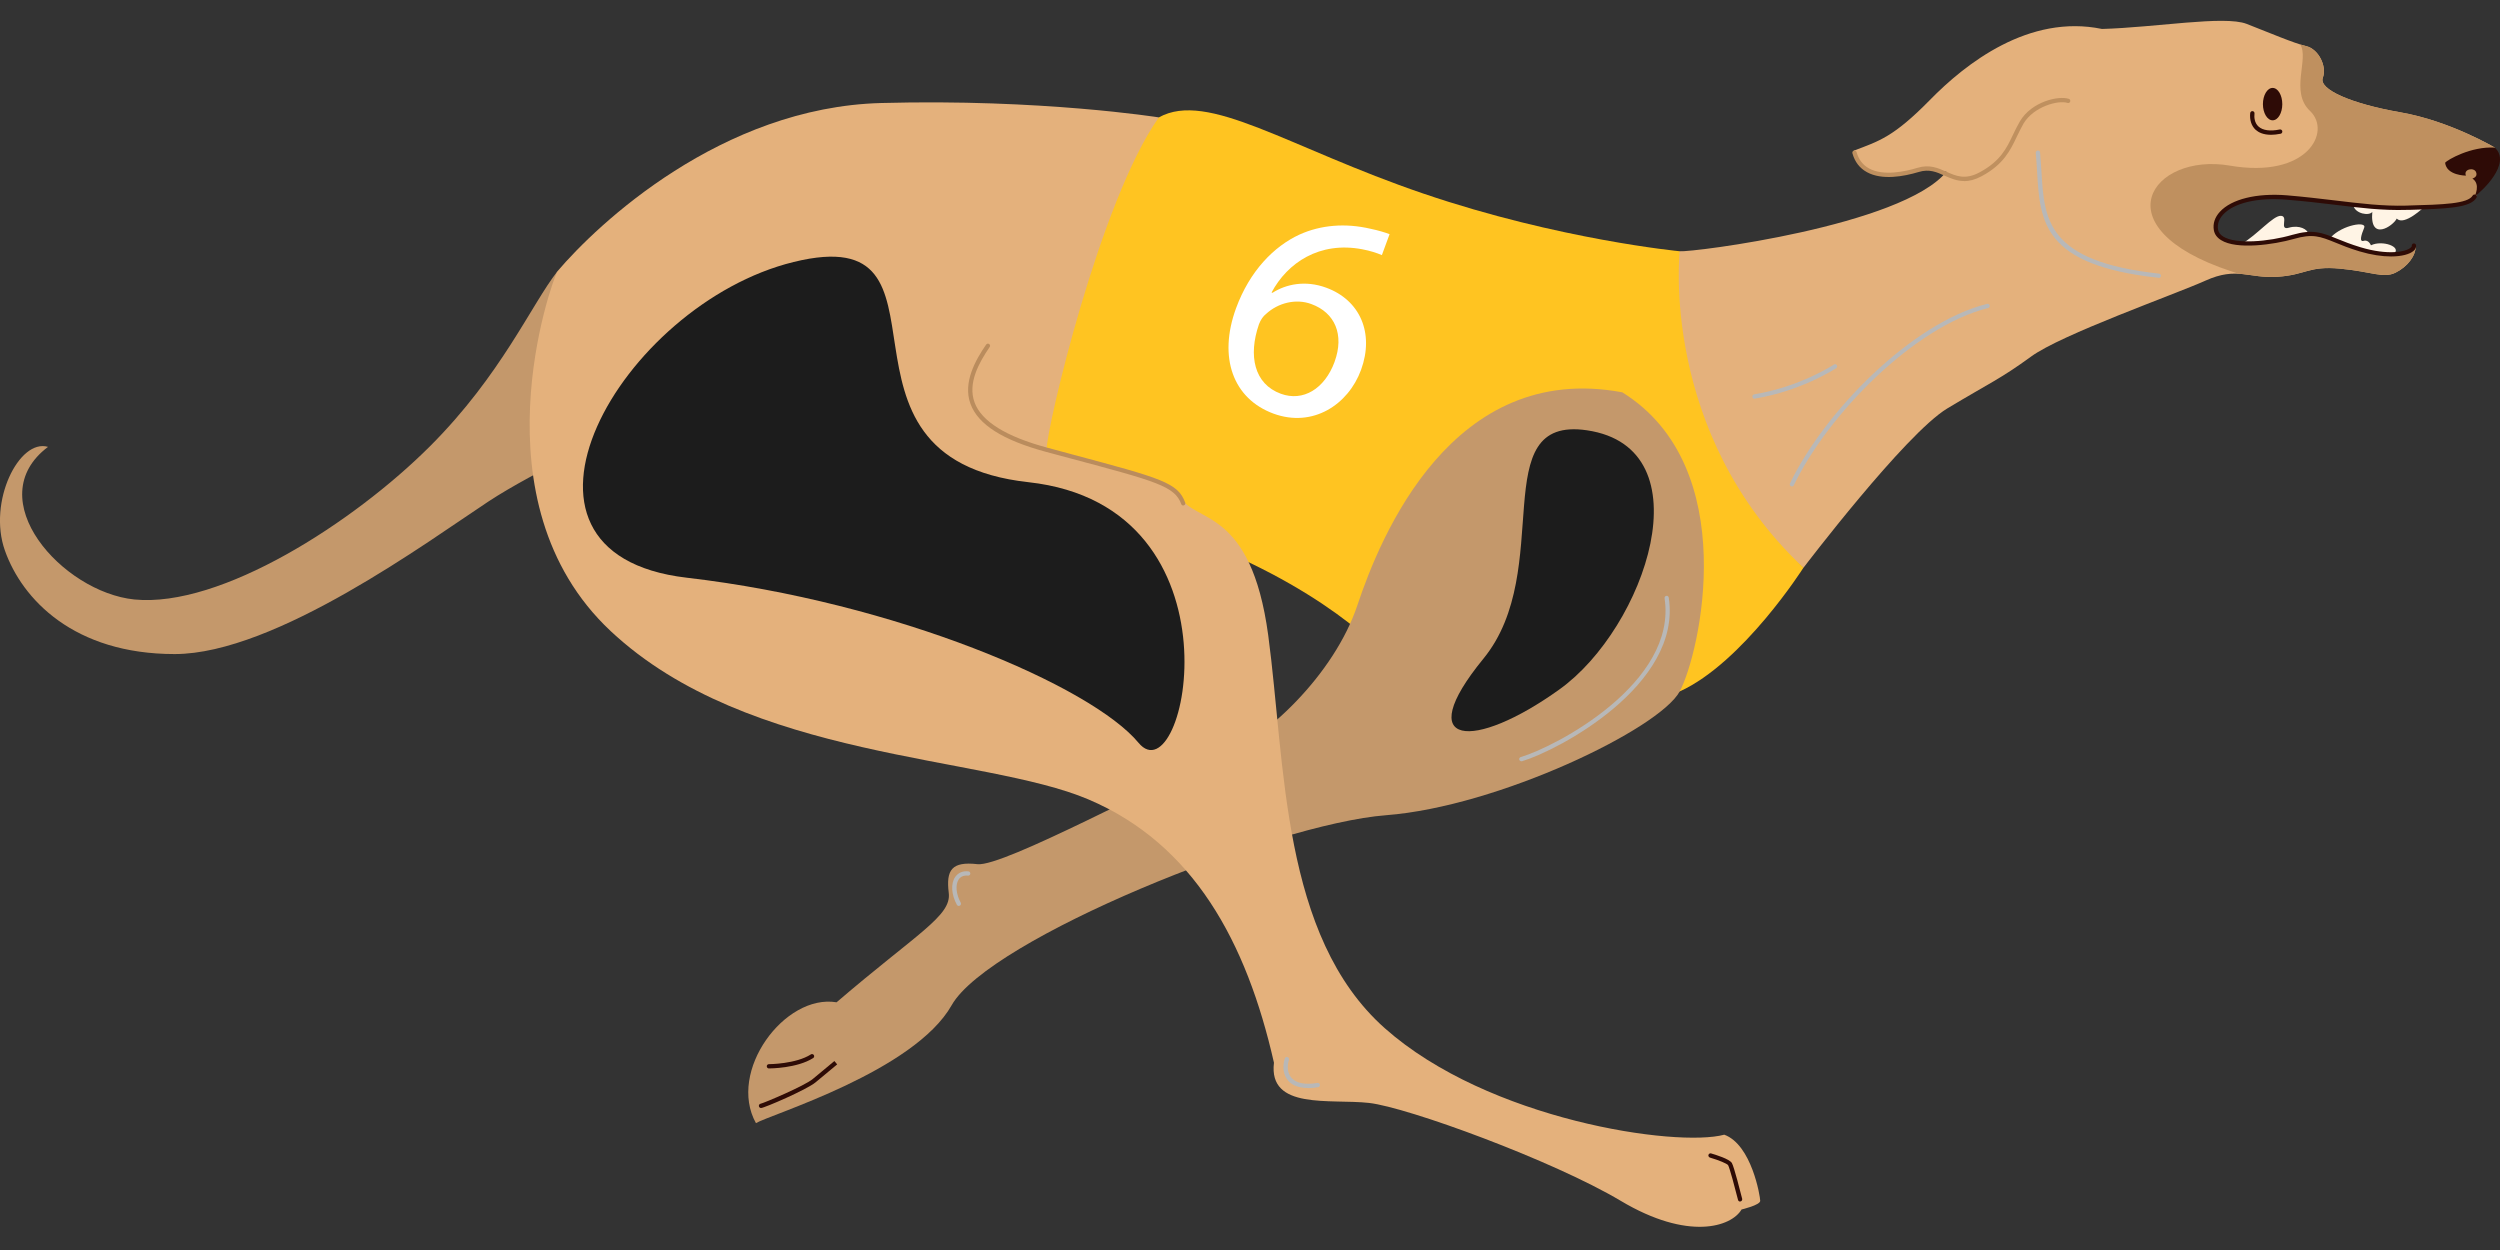 <svg width="24" height="12" viewBox="0 0 24 12" fill="none" xmlns="http://www.w3.org/2000/svg">
<rect x="0" y="0" width="24" height="12" fill="#333333" stroke="none"/>
<g id="Group">
<g id="Isolation Mode">
<g id="Group_2">
<path id="Vector" d="M20.179 0.278C20.69 0.264 21.353 0.147 21.567 0.229C21.781 0.312 22.023 0.416 22.14 0.443C22.258 0.471 22.341 0.637 22.299 0.747C22.258 0.858 22.569 0.996 23.045 1.079C23.522 1.162 23.95 1.417 23.95 1.417L23.77 1.88C23.77 1.88 23.638 1.996 23.413 1.981C23.141 1.983 22.827 1.999 22.633 1.963L22.568 1.96L22.27 1.919L22.043 1.903L21.895 1.885L21.68 1.903C21.68 1.903 21.475 1.942 21.442 1.965C21.408 1.989 21.286 2.059 21.274 2.162C21.261 2.266 21.393 2.341 21.499 2.344C21.605 2.346 21.791 2.32 21.95 2.286C22.108 2.253 22.196 2.219 22.286 2.26C22.377 2.302 22.672 2.4 22.672 2.4C22.672 2.4 22.981 2.45 23.076 2.429C23.171 2.407 23.19 2.364 23.19 2.364C23.193 2.455 23.112 2.561 22.996 2.618C22.879 2.675 22.77 2.608 22.465 2.579C22.159 2.551 22.141 2.639 21.864 2.657C21.587 2.675 21.476 2.558 21.175 2.693C20.875 2.828 19.787 3.211 19.497 3.424C19.207 3.636 19.098 3.678 18.694 3.921C18.29 4.165 17.313 5.451 17.313 5.451C17.313 5.451 16.166 4.548 16.166 4.532C16.166 4.516 15.985 2.512 15.985 2.512L16.125 2.412C16.244 2.424 18.259 2.169 18.686 1.649C18.575 1.642 18.614 1.607 18.5 1.621C18.387 1.635 18.214 1.694 18.116 1.683C18.017 1.673 17.851 1.676 17.797 1.446C18.041 1.354 18.179 1.314 18.525 0.962C18.87 0.609 19.478 0.133 20.179 0.278V0.278Z" fill="#E4B17C"/>
<path id="Vector_2" d="M22.299 0.747C22.34 0.637 22.258 0.471 22.14 0.443C22.123 0.439 22.104 0.434 22.082 0.427C22.17 0.563 21.98 0.88 22.176 1.065C22.386 1.263 22.152 1.718 21.407 1.59C20.66 1.461 20.148 2.184 21.418 2.604C21.443 2.612 21.468 2.62 21.493 2.628C21.606 2.635 21.709 2.667 21.864 2.657C22.141 2.638 22.159 2.55 22.465 2.579C22.77 2.607 22.879 2.674 22.996 2.618C23.112 2.561 23.192 2.454 23.19 2.364C23.19 2.364 23.171 2.407 23.076 2.428C22.98 2.45 22.672 2.4 22.672 2.4C22.672 2.4 22.377 2.301 22.286 2.26C22.195 2.218 22.108 2.252 21.949 2.286C21.791 2.32 21.605 2.346 21.499 2.343C21.393 2.34 21.26 2.265 21.273 2.162C21.286 2.058 21.408 1.988 21.442 1.965C21.475 1.942 21.68 1.903 21.68 1.903L21.895 1.884L22.042 1.903L22.27 1.918L22.568 1.96L22.633 1.962C22.827 1.999 23.14 1.983 23.412 1.98C23.638 1.996 23.77 1.879 23.77 1.879L23.95 1.417C23.95 1.417 23.521 1.161 23.045 1.078C22.568 0.995 22.258 0.857 22.299 0.747V0.747Z" fill="#BF905F"/>
<path id="Vector_3" d="M22.378 2.276C22.491 2.158 22.724 2.12 22.696 2.187C22.668 2.255 22.646 2.326 22.692 2.312C22.739 2.298 22.761 2.355 22.761 2.355C22.87 2.301 23.065 2.371 22.979 2.438C22.979 2.438 22.628 2.441 22.378 2.276H22.378Z" fill="#FFF4E5"/>
<path id="Vector_4" d="M22.591 1.971C22.61 2.054 22.746 2.075 22.774 2.034C22.748 2.322 22.974 2.17 23.009 2.098C23.079 2.174 23.274 1.985 23.274 1.985C23.274 1.985 22.684 2.001 22.591 1.971H22.591Z" fill="#FFF4E5"/>
<path id="Vector_5" d="M21.517 2.343C21.67 2.255 21.823 2.066 21.898 2.072C21.973 2.077 21.875 2.214 21.973 2.186C22.071 2.157 22.159 2.201 22.159 2.25C22.045 2.273 21.967 2.281 21.96 2.292C21.952 2.302 21.54 2.356 21.517 2.343Z" fill="#FFF4E5"/>
<path id="Vector_6" d="M11.539 5.202C12.865 5.727 13.362 6.362 13.362 6.362L16.125 6.638C16.733 6.362 17.313 5.45 17.313 5.45C15.932 4.152 16.125 2.412 16.125 2.412C16.125 2.412 14.965 2.301 13.666 1.859C12.368 1.417 11.594 0.865 11.125 1.127C10.655 1.389 9.136 3.295 9.136 3.544C9.136 3.793 9.191 5.036 9.274 5.119C9.357 5.202 11.539 5.202 11.539 5.202Z" fill="#FFC421"/>
<path id="Vector_7" d="M15.572 3.765C16.732 4.484 16.318 6.279 16.125 6.638C15.931 6.997 14.384 7.743 13.307 7.826C12.23 7.909 9.495 9.014 9.136 9.65C8.777 10.285 7.395 10.699 7.257 10.782C6.981 10.285 7.533 9.539 8.031 9.622C8.804 8.959 9.136 8.793 9.108 8.572C9.081 8.351 9.136 8.268 9.384 8.296C9.633 8.324 11.152 7.495 11.649 7.302C12.147 7.109 12.81 6.473 13.031 5.81C13.252 5.147 13.942 3.462 15.572 3.766V3.765Z" fill="#C4986B"/>
<path id="Vector_8" d="M5.351 2.605C5.102 2.923 4.812 3.6 4.129 4.283C3.396 5.016 2.119 5.837 1.29 5.755C0.598 5.685 -0.202 4.788 0.461 4.29C0.185 4.208 -0.119 4.815 0.047 5.285C0.213 5.754 0.71 6.279 1.677 6.279C2.644 6.279 4.122 5.188 4.688 4.815C5.155 4.508 5.883 4.201 5.911 4.09C5.938 3.98 5.351 2.605 5.351 2.605L5.351 2.605Z" fill="#C4986B"/>
<path id="Vector_9" d="M21.91 1C21.91 1.085 21.869 1.155 21.817 1.155C21.766 1.155 21.724 1.085 21.724 1C21.724 0.914 21.766 0.844 21.817 0.844C21.869 0.844 21.91 0.914 21.91 1Z" fill="#2E0B06"/>
<path id="Vector_10" d="M21.802 1.294C21.726 1.294 21.681 1.27 21.654 1.246C21.614 1.209 21.595 1.152 21.602 1.085C21.604 1.074 21.614 1.065 21.625 1.067C21.636 1.068 21.645 1.078 21.643 1.09C21.639 1.127 21.643 1.18 21.682 1.215C21.723 1.252 21.794 1.262 21.885 1.243C21.897 1.241 21.908 1.248 21.91 1.259C21.912 1.271 21.905 1.282 21.894 1.284C21.859 1.291 21.828 1.294 21.802 1.294Z" fill="#2E0B06"/>
<path id="Vector_11" d="M18.856 1.738C18.785 1.738 18.727 1.712 18.669 1.687C18.593 1.652 18.52 1.62 18.42 1.651C18.273 1.695 18.067 1.732 17.923 1.653C17.853 1.615 17.806 1.554 17.783 1.471C17.78 1.46 17.787 1.448 17.798 1.445C17.808 1.442 17.82 1.449 17.823 1.46C17.843 1.532 17.884 1.585 17.943 1.617C18.081 1.693 18.294 1.646 18.408 1.611C18.523 1.576 18.606 1.613 18.686 1.649C18.779 1.69 18.866 1.729 19.005 1.654C19.204 1.547 19.263 1.424 19.325 1.293C19.345 1.251 19.366 1.208 19.391 1.165C19.503 0.975 19.762 0.916 19.861 0.949C19.872 0.952 19.877 0.964 19.874 0.975C19.87 0.986 19.859 0.992 19.848 0.988C19.76 0.959 19.523 1.023 19.426 1.186C19.402 1.228 19.382 1.27 19.362 1.311C19.3 1.442 19.235 1.578 19.025 1.691C18.96 1.726 18.905 1.739 18.855 1.739L18.856 1.738Z" fill="#BF905F"/>
<g id="Vector_12" style="mix-blend-mode:multiply">
<path d="M20.724 2.667C20.724 2.667 20.723 2.667 20.722 2.667C19.609 2.546 19.585 2.13 19.556 1.649C19.553 1.59 19.549 1.529 19.543 1.468C19.542 1.457 19.551 1.446 19.562 1.445C19.574 1.444 19.584 1.453 19.585 1.464C19.59 1.526 19.594 1.587 19.598 1.646C19.625 2.109 19.648 2.509 20.727 2.627C20.738 2.628 20.746 2.638 20.745 2.649C20.744 2.66 20.735 2.668 20.724 2.668L20.724 2.667Z" fill="#B8B8B8"/>
</g>
<path id="Vector_13" d="M23.95 1.417C23.722 1.403 23.494 1.535 23.473 1.562C23.487 1.686 23.673 1.686 23.673 1.686C23.646 1.624 23.749 1.603 23.77 1.652C23.791 1.7 23.735 1.714 23.735 1.714C23.818 1.769 23.756 1.886 23.756 1.886C23.825 1.838 24.115 1.569 23.95 1.417V1.417Z" fill="#2E0B06"/>
<path id="Vector_14" d="M22.954 2.462C22.868 2.462 22.765 2.447 22.651 2.413C22.552 2.383 22.478 2.353 22.418 2.328C22.274 2.27 22.202 2.241 22.02 2.294C21.83 2.348 21.472 2.4 21.322 2.305C21.283 2.281 21.26 2.249 21.253 2.21C21.242 2.147 21.262 2.086 21.311 2.033C21.423 1.911 21.663 1.852 21.954 1.875C22.12 1.889 22.27 1.907 22.414 1.924C22.663 1.954 22.877 1.98 23.101 1.974L23.123 1.973C23.453 1.964 23.692 1.957 23.738 1.877C23.744 1.867 23.757 1.864 23.767 1.87C23.777 1.875 23.78 1.888 23.774 1.898C23.716 1.998 23.48 2.004 23.124 2.015L23.102 2.015C22.875 2.022 22.659 1.996 22.409 1.965C22.265 1.948 22.116 1.93 21.95 1.917C21.672 1.894 21.444 1.948 21.341 2.061C21.301 2.105 21.285 2.154 21.293 2.203C21.298 2.231 21.314 2.253 21.343 2.271C21.463 2.346 21.775 2.322 22.008 2.254C22.204 2.198 22.29 2.233 22.433 2.291C22.495 2.316 22.566 2.345 22.662 2.374C22.925 2.453 23.097 2.418 23.143 2.377C23.151 2.371 23.154 2.365 23.153 2.361C23.152 2.349 23.159 2.339 23.17 2.337C23.182 2.335 23.192 2.343 23.194 2.354C23.197 2.373 23.189 2.392 23.171 2.408C23.133 2.441 23.056 2.462 22.953 2.462L22.954 2.462Z" fill="#2E0B06"/>
<path id="Vector_15" d="M11.125 1.127C10.558 1.928 10.047 4.11 10.047 4.317C10.655 4.525 11.194 4.525 11.332 4.773C11.47 5.022 12.009 4.87 12.175 6.099C12.34 7.329 12.299 8.986 13.293 9.87C14.288 10.754 16.097 11.017 16.553 10.893C16.816 10.989 16.898 11.486 16.898 11.528C16.898 11.569 16.719 11.611 16.719 11.611C16.622 11.777 16.208 11.915 15.559 11.528C14.909 11.141 13.514 10.63 13.142 10.588C12.769 10.547 12.175 10.658 12.23 10.202C11.967 9.041 11.456 8.102 10.448 7.674C9.44 7.246 7.188 7.301 5.862 6.058C4.536 4.815 5.296 2.702 5.351 2.605C5.738 2.149 6.926 1.03 8.459 0.989C9.992 0.947 11.125 1.127 11.125 1.127H11.125Z" fill="#E4B17C"/>
<path id="Vector_16" d="M16.705 11.535C16.695 11.535 16.687 11.528 16.685 11.519C16.656 11.403 16.604 11.21 16.59 11.186C16.581 11.171 16.501 11.138 16.416 11.113C16.405 11.109 16.398 11.098 16.401 11.087C16.405 11.076 16.416 11.069 16.427 11.073C16.468 11.085 16.603 11.126 16.626 11.165C16.647 11.2 16.712 11.458 16.725 11.509C16.727 11.52 16.721 11.531 16.709 11.534C16.708 11.534 16.706 11.534 16.704 11.534L16.705 11.535Z" fill="#2E0B06"/>
<g id="Vector_17" style="mix-blend-mode:multiply">
<path d="M12.558 10.445C12.453 10.445 12.396 10.409 12.366 10.374C12.32 10.322 12.309 10.242 12.334 10.161C12.338 10.15 12.349 10.144 12.36 10.148C12.371 10.151 12.377 10.163 12.374 10.174C12.353 10.241 12.362 10.306 12.398 10.347C12.443 10.399 12.529 10.416 12.647 10.396C12.659 10.394 12.669 10.402 12.671 10.413C12.673 10.424 12.666 10.435 12.655 10.437C12.619 10.443 12.586 10.446 12.558 10.446L12.558 10.445Z" fill="#B8B8B8"/>
</g>
<path id="Vector_18" d="M11.359 4.853C11.351 4.853 11.343 4.848 11.34 4.839C11.277 4.668 11.105 4.622 10.277 4.401L10.042 4.338C9.627 4.226 9.39 4.076 9.317 3.878C9.241 3.673 9.366 3.454 9.467 3.308C9.474 3.298 9.487 3.296 9.496 3.303C9.505 3.309 9.508 3.322 9.501 3.331C9.398 3.482 9.288 3.678 9.356 3.864C9.423 4.045 9.657 4.191 10.052 4.297L10.288 4.361C11.152 4.592 11.308 4.634 11.378 4.825C11.382 4.836 11.377 4.848 11.366 4.851C11.364 4.852 11.361 4.853 11.359 4.853L11.359 4.853Z" fill="#BA8C5D"/>
<g id="Vector_19" style="mix-blend-mode:multiply">
<path d="M14.605 7.308C14.596 7.308 14.588 7.302 14.585 7.293C14.582 7.283 14.588 7.271 14.599 7.268C14.939 7.167 16.103 6.555 15.98 5.744C15.978 5.732 15.986 5.722 15.997 5.72C16.008 5.718 16.019 5.726 16.02 5.738C16.148 6.576 14.959 7.204 14.611 7.308C14.609 7.308 14.607 7.308 14.605 7.308H14.605Z" fill="#B8B8B8"/>
</g>
<g id="Vector_20" style="mix-blend-mode:multiply">
<path d="M9.205 8.697C9.197 8.697 9.19 8.693 9.186 8.686C9.133 8.588 9.126 8.484 9.169 8.42C9.197 8.379 9.242 8.359 9.297 8.365C9.308 8.366 9.316 8.377 9.315 8.388C9.314 8.399 9.303 8.408 9.292 8.406C9.253 8.402 9.222 8.415 9.203 8.443C9.17 8.494 9.178 8.583 9.223 8.666C9.228 8.676 9.225 8.689 9.215 8.694C9.211 8.696 9.208 8.696 9.205 8.696V8.697Z" fill="#B8B8B8"/>
</g>
<path id="Vector_21" d="M7.306 10.637C7.294 10.637 7.285 10.627 7.285 10.616C7.285 10.605 7.293 10.597 7.304 10.595C7.334 10.589 7.725 10.424 7.803 10.358L8.01 10.186L8.037 10.218L7.83 10.39C7.745 10.461 7.336 10.637 7.306 10.637Z" fill="#2E0B06"/>
<path id="Vector_22" d="M7.381 10.257C7.37 10.257 7.361 10.248 7.361 10.236C7.361 10.225 7.37 10.216 7.381 10.216C7.384 10.216 7.64 10.215 7.785 10.122C7.794 10.116 7.807 10.119 7.813 10.129C7.819 10.138 7.816 10.151 7.807 10.157C7.652 10.256 7.392 10.257 7.381 10.257V10.257Z" fill="#2E0B06"/>
<path id="Vector_23" d="M13.266 2.449C13.217 2.428 13.152 2.407 13.077 2.393C12.667 2.315 12.359 2.523 12.207 2.808L12.216 2.811C12.345 2.728 12.531 2.688 12.732 2.762C13.054 2.88 13.196 3.195 13.066 3.551C12.944 3.884 12.604 4.109 12.226 3.971C11.837 3.828 11.693 3.432 11.866 2.959C11.998 2.6 12.23 2.365 12.475 2.252C12.68 2.159 12.916 2.14 13.156 2.196C13.233 2.212 13.295 2.231 13.34 2.248L13.266 2.449V2.449ZM12.812 3.473C12.907 3.213 12.816 3.002 12.589 2.919C12.441 2.864 12.27 2.907 12.154 3.014C12.127 3.035 12.103 3.068 12.086 3.113C11.982 3.414 12.039 3.686 12.296 3.78C12.509 3.858 12.716 3.734 12.812 3.474V3.473Z" fill="white"/>
<g id="Vector_24" style="mix-blend-mode:multiply">
<path d="M17.202 4.67C17.199 4.67 17.196 4.669 17.193 4.668C17.183 4.663 17.179 4.651 17.184 4.64C17.513 3.954 18.352 3.098 19.076 2.917C19.087 2.914 19.098 2.921 19.101 2.932C19.104 2.943 19.097 2.954 19.086 2.957C18.373 3.135 17.547 3.981 17.221 4.658C17.218 4.666 17.21 4.67 17.203 4.67L17.202 4.67Z" fill="#B8B8B8"/>
</g>
<g id="Vector_25" style="mix-blend-mode:multiply">
<path d="M16.843 3.828C16.833 3.828 16.824 3.82 16.823 3.81C16.821 3.799 16.828 3.788 16.839 3.786C17.285 3.712 17.602 3.502 17.605 3.5C17.614 3.493 17.627 3.496 17.634 3.505C17.64 3.515 17.637 3.527 17.628 3.534C17.625 3.536 17.301 3.751 16.846 3.827C16.845 3.827 16.844 3.828 16.843 3.828H16.843Z" fill="#B8B8B8"/>
</g>
<g id="Vector_26" style="mix-blend-mode:screen">
<path d="M7.619 2.515C5.96 2.922 4.588 5.312 6.593 5.546C8.598 5.779 10.479 6.587 10.93 7.131C11.381 7.675 11.987 4.862 9.873 4.629C7.759 4.395 9.329 2.095 7.619 2.515Z" fill="#1C1C1C"/>
</g>
<g id="Vector_27" style="mix-blend-mode:screen">
<path d="M15.236 4.131C14.25 3.985 14.94 5.468 14.241 6.323C13.541 7.178 14.148 7.209 14.971 6.618C15.795 6.028 16.386 4.302 15.236 4.131Z" fill="#1C1C1C"/>
</g>
</g>
</g>
</g>
</svg>
